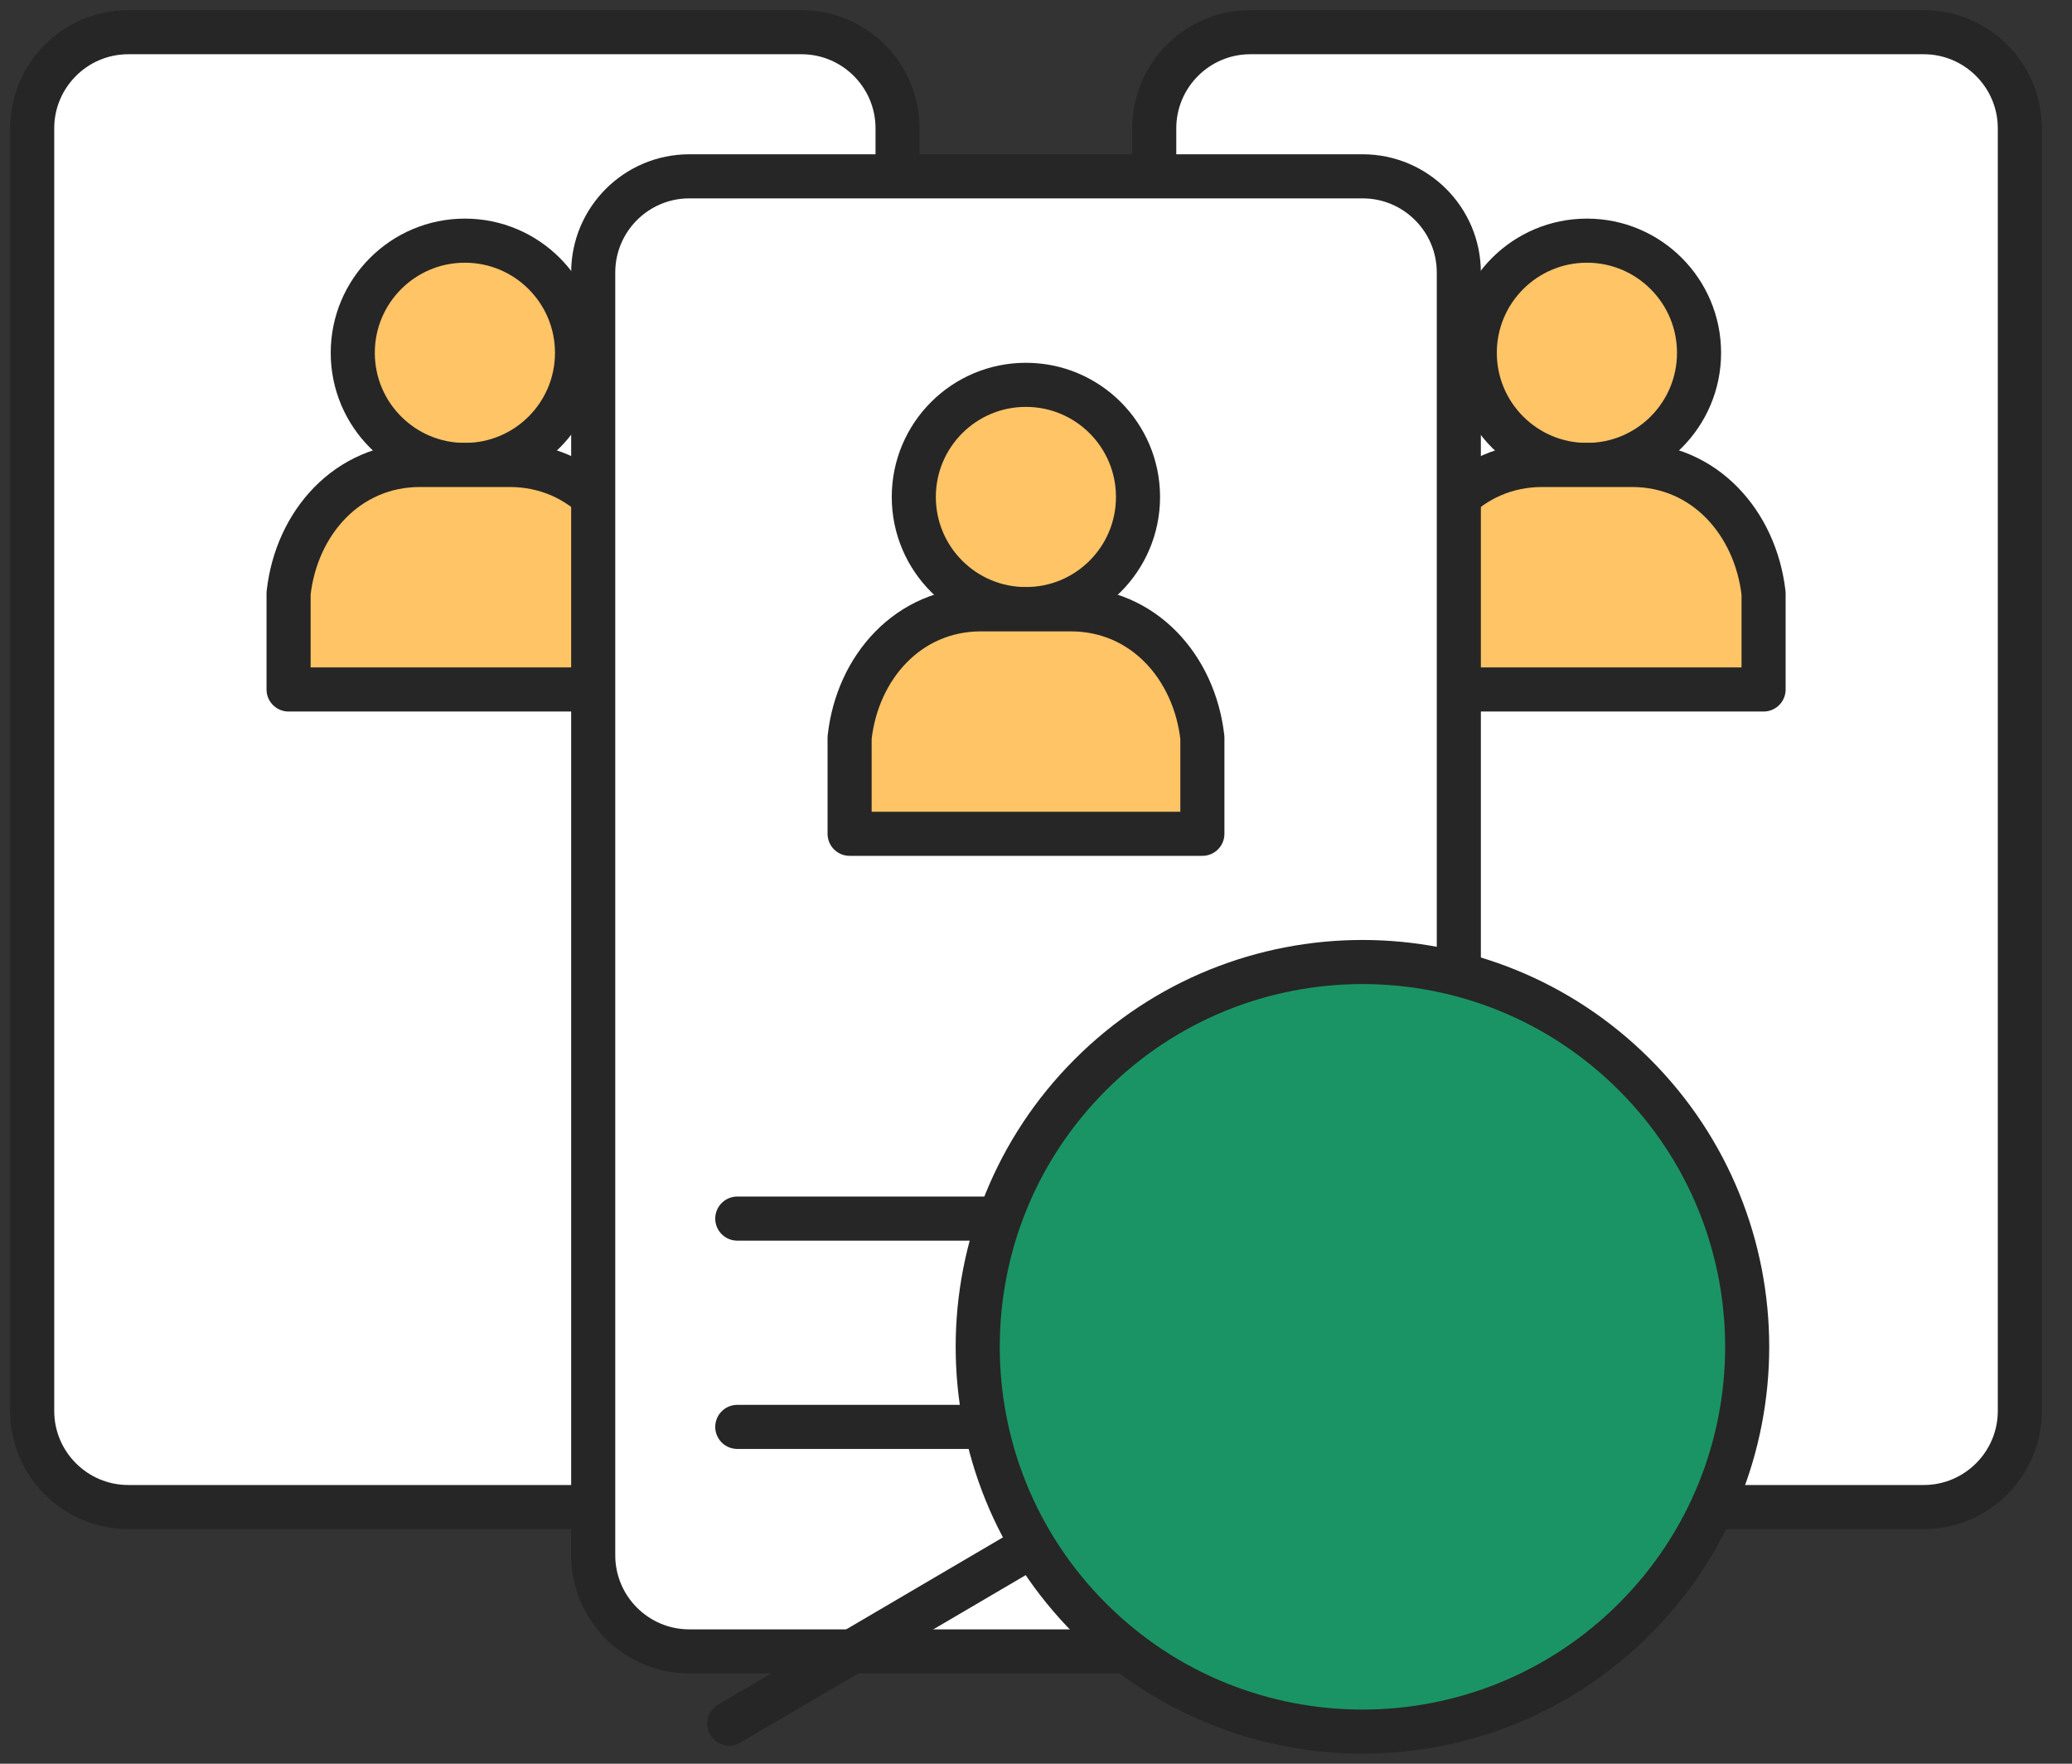 <?xml version="1.0" encoding="UTF-8"?> <svg xmlns="http://www.w3.org/2000/svg" width="47" height="40" viewBox="0 0 47 40" fill="none"><rect x="0" y="0" width="47" height="40" fill="#333333" stroke="none"/><g clip-path="url(#clip0_256_72)"><path d="M43.636 34.179H28.362C27.159 34.179 26.182 33.202 26.182 31.998V2.911C26.182 1.708 27.159 0.73 28.362 0.73H43.636C44.839 0.73 45.817 1.708 45.817 2.911V31.998C45.817 33.202 44.839 34.179 43.636 34.179Z" fill="white" stroke="#262626" stroke-miterlimit="10" stroke-linecap="round" stroke-linejoin="round"></path><path d="M35.997 10.545C37.402 10.545 38.54 9.407 38.54 8.002C38.54 6.597 37.402 5.458 35.997 5.458C34.592 5.458 33.453 6.597 33.453 8.002C33.453 9.407 34.592 10.545 35.997 10.545Z" fill="#FFC466" stroke="#262626" stroke-miterlimit="10" stroke-linecap="round" stroke-linejoin="round"></path><path d="M37.019 10.545H34.984C33.339 10.545 32.18 11.855 32.003 13.456V15.637H40.004V13.456C39.819 11.855 38.664 10.545 37.019 10.545Z" fill="#FFC466" stroke="#262626" stroke-miterlimit="10" stroke-linecap="round" stroke-linejoin="round"></path><path d="M18.18 34.179H2.911C1.707 34.179 0.73 33.202 0.73 31.998V2.911C0.73 1.708 1.707 0.73 2.911 0.73H18.18C19.383 0.73 20.36 1.708 20.36 2.911V31.998C20.365 33.202 19.387 34.179 18.18 34.179Z" fill="white" stroke="#262626" stroke-miterlimit="10" stroke-linecap="round" stroke-linejoin="round"></path><path d="M10.545 10.545C11.95 10.545 13.089 9.407 13.089 8.002C13.089 6.597 11.95 5.458 10.545 5.458C9.14 5.458 8.002 6.597 8.002 8.002C8.002 9.407 9.14 10.545 10.545 10.545Z" fill="#FFC466" stroke="#262626" stroke-miterlimit="10" stroke-linecap="round" stroke-linejoin="round"></path><path d="M11.562 10.545H9.528C7.882 10.545 6.723 11.855 6.546 13.456V15.637H14.548V13.456C14.367 11.855 13.208 10.545 11.562 10.545Z" fill="#FFC466" stroke="#262626" stroke-miterlimit="10" stroke-linecap="round" stroke-linejoin="round"></path><path d="M30.906 37.453H15.636C14.433 37.453 13.456 36.475 13.456 35.272V6.18C13.456 4.977 14.433 3.999 15.636 3.999H30.91C32.113 3.999 33.091 4.977 33.091 6.18V35.267C33.091 36.475 32.113 37.453 30.906 37.453Z" fill="white" stroke="#262626" stroke-miterlimit="10" stroke-linecap="round" stroke-linejoin="round"></path><path d="M16.724 27.637H29.455" stroke="#262626" stroke-miterlimit="10" stroke-linecap="round" stroke-linejoin="round"></path><path d="M16.724 32.361H29.455" stroke="#262626" stroke-miterlimit="10" stroke-linecap="round" stroke-linejoin="round"></path><path d="M23.271 13.814C24.676 13.814 25.814 12.676 25.814 11.271C25.814 9.866 24.676 8.728 23.271 8.728C21.866 8.728 20.728 9.866 20.728 11.271C20.728 12.676 21.866 13.814 23.271 13.814Z" fill="#FFC466" stroke="#262626" stroke-miterlimit="10" stroke-linecap="round" stroke-linejoin="round"></path><path d="M24.288 13.819H22.254C20.608 13.819 19.449 15.128 19.272 16.729V18.91H27.274V16.729C27.093 15.128 25.934 13.819 24.288 13.819Z" fill="#FFC466" stroke="#262626" stroke-miterlimit="10" stroke-linecap="round" stroke-linejoin="round"></path><path d="M30.645 30.813L16.543 39.089" stroke="#262626" stroke-miterlimit="10" stroke-linecap="round" stroke-linejoin="round"></path><path d="M37.076 36.716C40.484 33.308 40.484 27.782 37.076 24.374C33.668 20.966 28.142 20.966 24.734 24.374C21.326 27.782 21.326 33.308 24.734 36.716C28.142 40.124 33.668 40.124 37.076 36.716Z" fill="#1B9465" stroke="#262626" stroke-miterlimit="10" stroke-linecap="round" stroke-linejoin="round"></path></g><defs><clipPath id="clip0_256_72"><rect width="46.542" height="40" fill="white"></rect></clipPath></defs></svg> 